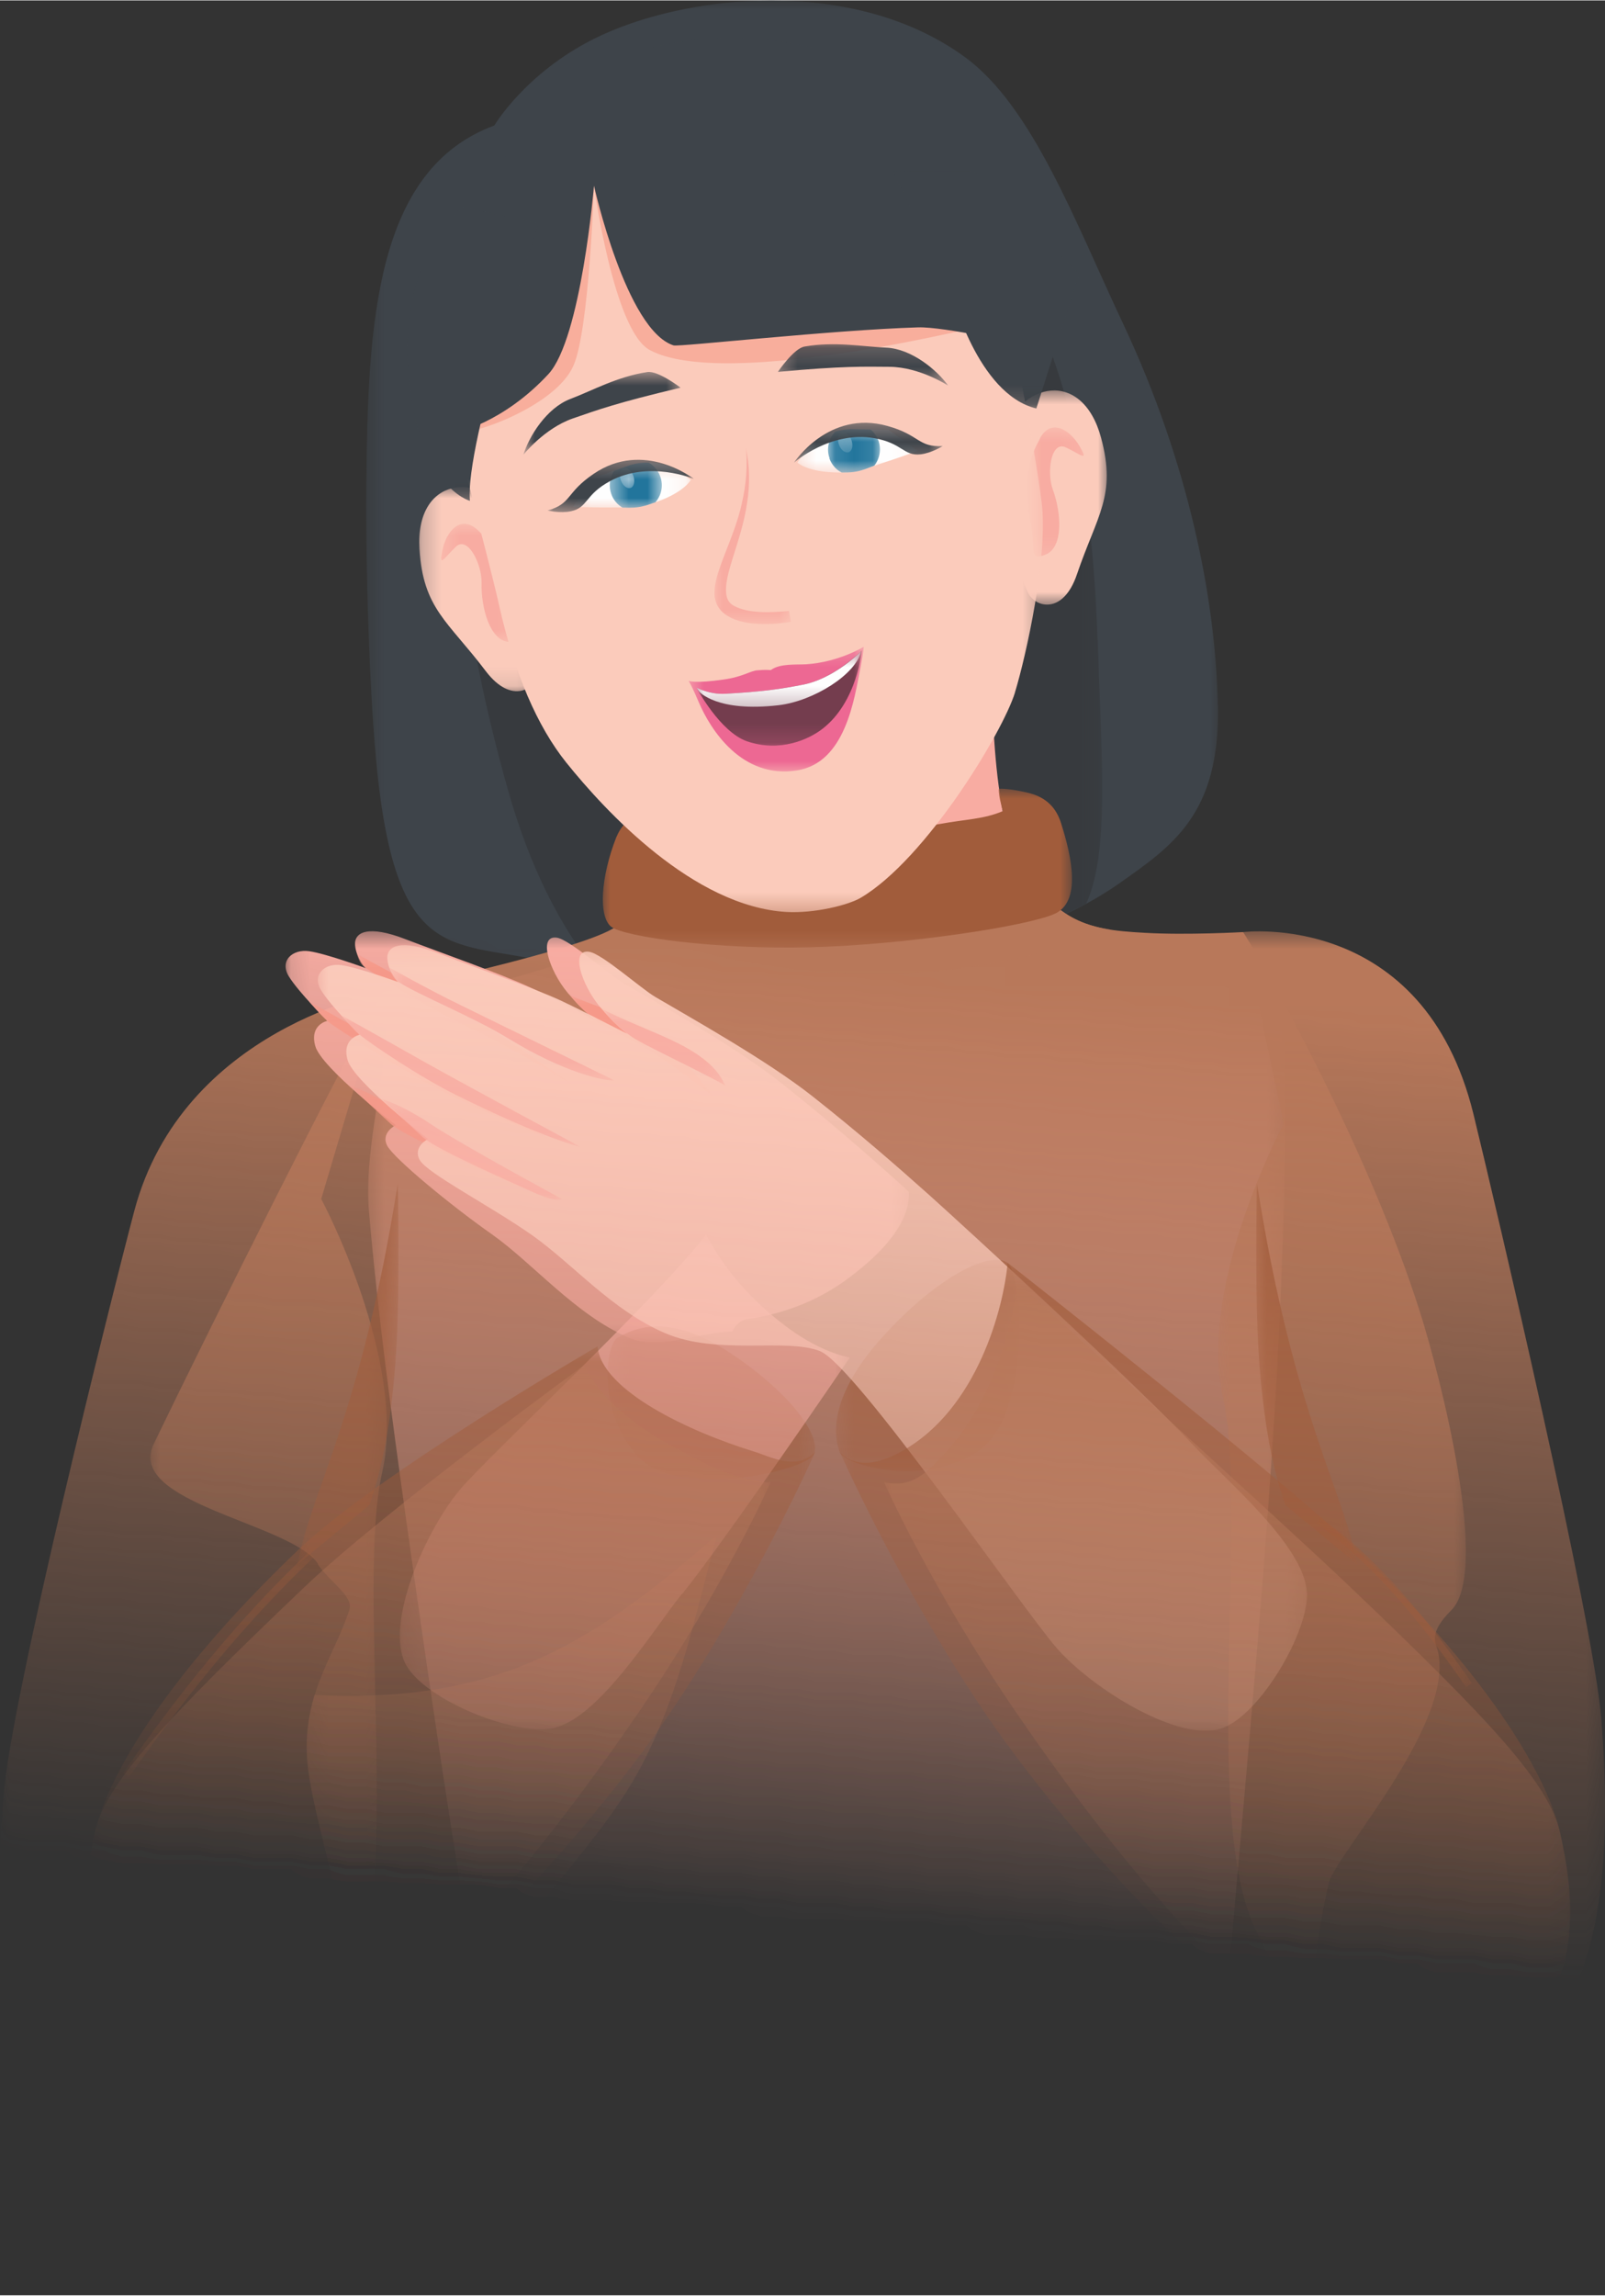 <?xml version="1.0" encoding="UTF-8"?>
<!DOCTYPE svg PUBLIC "-//W3C//DTD SVG 1.1//EN" "http://www.w3.org/Graphics/SVG/1.1/DTD/svg11.dtd">
<!-- Creator: CorelDRAW 2021.5 -->
<svg xmlns="http://www.w3.org/2000/svg" xml:space="preserve" width="0.503in" height="0.719in" version="1.1" style="shape-rendering:geometricPrecision; text-rendering:geometricPrecision; image-rendering:optimizeQuality; fill-rule:evenodd; clip-rule:evenodd"
viewBox="0 0 85.52 122.2"
 xmlns:xlink="http://www.w3.org/1999/xlink"
 xmlns:xodm="http://www.corel.com/coreldraw/odm/2003">
 <rect x="0" y="0" width="85.52" height="122.2" fill="#333333" stroke="none"/>
 <defs>
  <style type="text/css">
   <![CDATA[
    .fil7 {fill:#FEFEFE;fill-rule:nonzero}
    .fil5 {fill:#FBCBBB;fill-rule:nonzero}
    .fil6 {fill:#F8AE9C;fill-rule:nonzero}
    .fil3 {fill:#F8ACA2;fill-rule:nonzero}
    .fil12 {fill:#F69888;fill-rule:nonzero}
    .fil10 {fill:#ED6893;fill-rule:nonzero}
    .fil9 {fill:#C0D6E2;fill-rule:nonzero}
    .fil11 {fill:#743D4E;fill-rule:nonzero}
    .fil1 {fill:#3E444A;fill-rule:nonzero}
    .fil2 {fill:#373A3E;fill-rule:nonzero}
    .fil8 {fill:#22759C;fill-rule:nonzero}
    .fil4 {fill:#A15C3B;fill-rule:nonzero}
    .fil0 {fill:#B8785A;fill-rule:nonzero}
   ]]>
  </style>
    <mask id="id0">
  <linearGradient id="id1" gradientUnits="userSpaceOnUse" x1="46" y1="51.84" x2="41.86" y2="101.95">
   <stop offset="0" style="stop-opacity:1; stop-color:white"/>
   <stop offset="1" style="stop-opacity:0; stop-color:white"/>
  </linearGradient>
     <rect style="fill:url(#id1)" x="-0.12" y="52.7" width="20.85" height="62.13"/>
    </mask>
    <mask id="id2">
  <linearGradient id="id3" gradientUnits="userSpaceOnUse" x1="46" y1="51.84" x2="41.86" y2="101.95">
   <stop offset="0" style="stop-opacity:1; stop-color:white"/>
   <stop offset="1" style="stop-opacity:0; stop-color:white"/>
  </linearGradient>
     <rect style="fill:url(#id3)" x="19.41" y="-0.12" width="45.62" height="52.41"/>
    </mask>
    <mask id="id4">
  <linearGradient id="id5" gradientUnits="userSpaceOnUse" x1="46" y1="51.84" x2="41.86" y2="101.95">
   <stop offset="0" style="stop-opacity:1; stop-color:white"/>
   <stop offset="1" style="stop-opacity:0; stop-color:white"/>
  </linearGradient>
     <rect style="fill:url(#id5)" x="24.11" y="6.93" width="34.74" height="45.37"/>
    </mask>
    <mask id="id6">
  <linearGradient id="id7" gradientUnits="userSpaceOnUse" x1="46" y1="51.84" x2="41.86" y2="101.95">
   <stop offset="0" style="stop-opacity:1; stop-color:white"/>
   <stop offset="1" style="stop-opacity:0; stop-color:white"/>
  </linearGradient>
     <rect style="fill:url(#id7)" x="19.5" y="26.23" width="49.12" height="89.43"/>
    </mask>
    <mask id="id8">
  <linearGradient id="id9" gradientUnits="userSpaceOnUse" x1="46" y1="51.84" x2="41.86" y2="101.95">
   <stop offset="0" style="stop-opacity:1; stop-color:white"/>
   <stop offset="1" style="stop-opacity:0; stop-color:white"/>
  </linearGradient>
     <rect style="fill:url(#id9)" x="7.89" y="44.42" width="70.34" height="77.89"/>
    </mask>
    <mask id="id10">
  <linearGradient id="id11" gradientUnits="userSpaceOnUse" x1="46" y1="51.84" x2="41.86" y2="101.95">
   <stop offset="0" style="stop-opacity:1; stop-color:white"/>
   <stop offset="1" style="stop-opacity:0; stop-color:white"/>
  </linearGradient>
     <rect style="fill:url(#id11)" x="16.23" y="81.59" width="51.27" height="40.73"/>
    </mask>
    <mask id="id12">
  <linearGradient id="id13" gradientUnits="userSpaceOnUse" x1="46" y1="51.84" x2="41.86" y2="101.95">
   <stop offset="0" style="stop-opacity:1; stop-color:white"/>
   <stop offset="1" style="stop-opacity:0; stop-color:white"/>
  </linearGradient>
     <rect style="fill:url(#id13)" x="32.72" y="44.42" width="26.57" height="7.54"/>
    </mask>
    <mask id="id14">
  <linearGradient id="id15" gradientUnits="userSpaceOnUse" x1="46" y1="51.84" x2="41.86" y2="101.95">
   <stop offset="0" style="stop-opacity:1; stop-color:white"/>
   <stop offset="1" style="stop-opacity:0; stop-color:white"/>
  </linearGradient>
     <rect style="fill:url(#id15)" x="32" y="41.86" width="25.23" height="8.7"/>
    </mask>
    <mask id="id16">
  <linearGradient id="id17" gradientUnits="userSpaceOnUse" x1="46" y1="51.84" x2="41.86" y2="101.95">
   <stop offset="0" style="stop-opacity:1; stop-color:white"/>
   <stop offset="1" style="stop-opacity:0; stop-color:white"/>
  </linearGradient>
     <rect style="fill:url(#id17)" x="52.98" y="20.65" width="6.1" height="11.64"/>
    </mask>
    <mask id="id18">
  <linearGradient id="id19" gradientUnits="userSpaceOnUse" x1="46" y1="51.84" x2="41.86" y2="101.95">
   <stop offset="0" style="stop-opacity:1; stop-color:white"/>
   <stop offset="1" style="stop-opacity:0; stop-color:white"/>
  </linearGradient>
     <rect style="fill:url(#id19)" x="54.64" y="22.62" width="3.23" height="7.11"/>
    </mask>
    <mask id="id20">
  <linearGradient id="id21" gradientUnits="userSpaceOnUse" x1="46" y1="51.84" x2="41.86" y2="101.95">
   <stop offset="0" style="stop-opacity:1; stop-color:white"/>
   <stop offset="1" style="stop-opacity:0; stop-color:white"/>
  </linearGradient>
     <rect style="fill:url(#id21)" x="22.22" y="25.8" width="6.66" height="11.1"/>
    </mask>
    <mask id="id22">
  <linearGradient id="id23" gradientUnits="userSpaceOnUse" x1="46" y1="51.84" x2="41.86" y2="101.95">
   <stop offset="0" style="stop-opacity:1; stop-color:white"/>
   <stop offset="1" style="stop-opacity:0; stop-color:white"/>
  </linearGradient>
     <rect style="fill:url(#id23)" x="23.39" y="27.76" width="4.42" height="6.53"/>
    </mask>
    <mask id="id24">
  <linearGradient id="id25" gradientUnits="userSpaceOnUse" x1="46" y1="51.84" x2="41.86" y2="101.95">
   <stop offset="0" style="stop-opacity:1; stop-color:white"/>
   <stop offset="1" style="stop-opacity:0; stop-color:white"/>
  </linearGradient>
     <rect style="fill:url(#id25)" x="23.91" y="8" width="31.78" height="40.67"/>
    </mask>
    <mask id="id26">
  <linearGradient id="id27" gradientUnits="userSpaceOnUse" x1="46" y1="51.84" x2="41.86" y2="101.95">
   <stop offset="0" style="stop-opacity:1; stop-color:white"/>
   <stop offset="1" style="stop-opacity:0; stop-color:white"/>
  </linearGradient>
     <rect style="fill:url(#id27)" x="24.17" y="5.59" width="28.88" height="17.56"/>
    </mask>
    <mask id="id28">
  <linearGradient id="id29" gradientUnits="userSpaceOnUse" x1="46" y1="51.84" x2="41.86" y2="101.95">
   <stop offset="0" style="stop-opacity:1; stop-color:white"/>
   <stop offset="1" style="stop-opacity:0; stop-color:white"/>
  </linearGradient>
     <rect style="fill:url(#id29)" x="42.46" y="22.82" width="6.45" height="2.34"/>
    </mask>
    <mask id="id30">
  <linearGradient id="id31" gradientUnits="userSpaceOnUse" x1="46" y1="51.84" x2="41.86" y2="101.95">
   <stop offset="0" style="stop-opacity:1; stop-color:white"/>
   <stop offset="1" style="stop-opacity:0; stop-color:white"/>
  </linearGradient>
     <rect style="fill:url(#id31)" x="44.1" y="22.82" width="2.81" height="2.34"/>
    </mask>
    <mask id="id32">
  <linearGradient id="id33" gradientUnits="userSpaceOnUse" x1="46" y1="51.84" x2="41.86" y2="101.95">
   <stop offset="0" style="stop-opacity:1; stop-color:white"/>
   <stop offset="1" style="stop-opacity:0; stop-color:white"/>
  </linearGradient>
     <rect style="fill:url(#id33)" x="44.63" y="22.98" width="0.8" height="1.11"/>
    </mask>
    <mask id="id34">
  <linearGradient id="id35" gradientUnits="userSpaceOnUse" x1="46" y1="51.84" x2="41.86" y2="101.95">
   <stop offset="0" style="stop-opacity:1; stop-color:white"/>
   <stop offset="1" style="stop-opacity:0; stop-color:white"/>
  </linearGradient>
     <rect style="fill:url(#id35)" x="42.19" y="22.37" width="8.15" height="2.36"/>
    </mask>
    <mask id="id36">
  <linearGradient id="id37" gradientUnits="userSpaceOnUse" x1="46" y1="51.84" x2="41.86" y2="101.95">
   <stop offset="0" style="stop-opacity:1; stop-color:white"/>
   <stop offset="1" style="stop-opacity:0; stop-color:white"/>
  </linearGradient>
     <rect style="fill:url(#id37)" x="41.33" y="18.18" width="9.31" height="2.44"/>
    </mask>
    <mask id="id38">
  <linearGradient id="id39" gradientUnits="userSpaceOnUse" x1="46" y1="51.84" x2="41.86" y2="101.95">
   <stop offset="0" style="stop-opacity:1; stop-color:white"/>
   <stop offset="1" style="stop-opacity:0; stop-color:white"/>
  </linearGradient>
     <rect style="fill:url(#id39)" x="30.52" y="24.6" width="6.32" height="2.44"/>
    </mask>
    <mask id="id40">
  <linearGradient id="id41" gradientUnits="userSpaceOnUse" x1="46" y1="51.84" x2="41.86" y2="101.95">
   <stop offset="0" style="stop-opacity:1; stop-color:white"/>
   <stop offset="1" style="stop-opacity:0; stop-color:white"/>
  </linearGradient>
     <rect style="fill:url(#id41)" x="32.48" y="24.6" width="2.81" height="2.44"/>
    </mask>
    <mask id="id42">
  <linearGradient id="id43" gradientUnits="userSpaceOnUse" x1="46" y1="51.84" x2="41.86" y2="101.95">
   <stop offset="0" style="stop-opacity:1; stop-color:white"/>
   <stop offset="1" style="stop-opacity:0; stop-color:white"/>
  </linearGradient>
     <rect style="fill:url(#id43)" x="33.01" y="24.88" width="0.8" height="1.11"/>
    </mask>
    <mask id="id44">
  <linearGradient id="id45" gradientUnits="userSpaceOnUse" x1="46" y1="51.84" x2="41.86" y2="101.95">
   <stop offset="0" style="stop-opacity:1; stop-color:white"/>
   <stop offset="1" style="stop-opacity:0; stop-color:white"/>
  </linearGradient>
     <rect style="fill:url(#id45)" x="29.07" y="24.34" width="8.02" height="3.03"/>
    </mask>
    <mask id="id46">
  <linearGradient id="id47" gradientUnits="userSpaceOnUse" x1="46" y1="51.84" x2="41.86" y2="101.95">
   <stop offset="0" style="stop-opacity:1; stop-color:white"/>
   <stop offset="1" style="stop-opacity:0; stop-color:white"/>
  </linearGradient>
     <rect style="fill:url(#id47)" x="27.77" y="19.67" width="8.61" height="4.64"/>
    </mask>
    <mask id="id48">
  <linearGradient id="id49" gradientUnits="userSpaceOnUse" x1="46" y1="51.84" x2="41.86" y2="101.95">
   <stop offset="0" style="stop-opacity:1; stop-color:white"/>
   <stop offset="1" style="stop-opacity:0; stop-color:white"/>
  </linearGradient>
     <rect style="fill:url(#id49)" x="24.17" y="1.9" width="30.38" height="21.25"/>
    </mask>
    <mask id="id50">
  <linearGradient id="id51" gradientUnits="userSpaceOnUse" x1="46" y1="51.84" x2="41.86" y2="101.95">
   <stop offset="0" style="stop-opacity:1; stop-color:white"/>
   <stop offset="1" style="stop-opacity:0; stop-color:white"/>
  </linearGradient>
     <rect style="fill:url(#id51)" x="47.45" y="8.96" width="10.17" height="12.88"/>
    </mask>
    <mask id="id52">
  <linearGradient id="id53" gradientUnits="userSpaceOnUse" x1="46" y1="51.84" x2="41.86" y2="101.95">
   <stop offset="0" style="stop-opacity:1; stop-color:white"/>
   <stop offset="1" style="stop-opacity:0; stop-color:white"/>
  </linearGradient>
     <rect style="fill:url(#id53)" x="21.59" y="10.9" width="7.21" height="15.87"/>
    </mask>
    <mask id="id54">
  <linearGradient id="id55" gradientUnits="userSpaceOnUse" x1="46" y1="51.84" x2="41.86" y2="101.95">
   <stop offset="0" style="stop-opacity:1; stop-color:white"/>
   <stop offset="1" style="stop-opacity:0; stop-color:white"/>
  </linearGradient>
     <rect style="fill:url(#id55)" x="37.95" y="23.67" width="4.31" height="9.65"/>
    </mask>
    <mask id="id56">
  <linearGradient id="id57" gradientUnits="userSpaceOnUse" x1="46" y1="51.84" x2="41.86" y2="101.95">
   <stop offset="0" style="stop-opacity:1; stop-color:white"/>
   <stop offset="1" style="stop-opacity:0; stop-color:white"/>
  </linearGradient>
     <rect style="fill:url(#id57)" x="36.57" y="34.3" width="9.58" height="6.88"/>
    </mask>
    <mask id="id58">
  <linearGradient id="id59" gradientUnits="userSpaceOnUse" x1="46" y1="51.84" x2="41.86" y2="101.95">
   <stop offset="0" style="stop-opacity:1; stop-color:white"/>
   <stop offset="1" style="stop-opacity:0; stop-color:white"/>
  </linearGradient>
     <rect style="fill:url(#id59)" x="37" y="34.49" width="9.04" height="5.31"/>
    </mask>
    <mask id="id60">
  <linearGradient id="id61" gradientUnits="userSpaceOnUse" x1="46" y1="51.84" x2="41.86" y2="101.95">
   <stop offset="0" style="stop-opacity:1; stop-color:white"/>
   <stop offset="1" style="stop-opacity:0; stop-color:white"/>
  </linearGradient>
     <rect style="fill:url(#id61)" x="37" y="34.54" width="9" height="3.19"/>
    </mask>
    <mask id="id62">
  <linearGradient id="id63" gradientUnits="userSpaceOnUse" x1="46" y1="51.84" x2="41.86" y2="101.95">
   <stop offset="0" style="stop-opacity:1; stop-color:white"/>
   <stop offset="1" style="stop-opacity:0; stop-color:white"/>
  </linearGradient>
     <rect style="fill:url(#id63)" x="64.79" y="49.46" width="20.85" height="61.34"/>
    </mask>
    <mask id="id64">
  <linearGradient id="id65" gradientUnits="userSpaceOnUse" x1="46" y1="51.84" x2="41.86" y2="101.95">
   <stop offset="0" style="stop-opacity:1; stop-color:white"/>
   <stop offset="1" style="stop-opacity:0; stop-color:white"/>
  </linearGradient>
     <rect style="fill:url(#id65)" x="15.11" y="49.46" width="33.45" height="22.13"/>
    </mask>
    <mask id="id66">
  <linearGradient id="id67" gradientUnits="userSpaceOnUse" x1="46" y1="51.84" x2="41.86" y2="101.95">
   <stop offset="0" style="stop-opacity:1; stop-color:white"/>
   <stop offset="1" style="stop-opacity:0; stop-color:white"/>
  </linearGradient>
     <rect style="fill:url(#id67)" x="32.26" y="70.5" width="11.3" height="8.38"/>
    </mask>
    <mask id="id68">
  <linearGradient id="id69" gradientUnits="userSpaceOnUse" x1="46" y1="51.84" x2="41.86" y2="101.95">
   <stop offset="0" style="stop-opacity:1; stop-color:white"/>
   <stop offset="1" style="stop-opacity:0; stop-color:white"/>
  </linearGradient>
     <rect style="fill:url(#id69)" x="21.2" y="65.61" width="24.2" height="26.58"/>
    </mask>
    <mask id="id70">
  <linearGradient id="id71" gradientUnits="userSpaceOnUse" x1="46" y1="51.84" x2="41.86" y2="101.95">
   <stop offset="0" style="stop-opacity:1; stop-color:white"/>
   <stop offset="1" style="stop-opacity:0; stop-color:white"/>
  </linearGradient>
     <rect style="fill:url(#id71)" x="4.38" y="71.56" width="39.17" height="39.11"/>
    </mask>
    <mask id="id72">
  <linearGradient id="id73" gradientUnits="userSpaceOnUse" x1="46" y1="51.84" x2="41.86" y2="101.95">
   <stop offset="0" style="stop-opacity:1; stop-color:white"/>
   <stop offset="1" style="stop-opacity:0; stop-color:white"/>
  </linearGradient>
     <rect style="fill:url(#id73)" x="4.38" y="72.57" width="36.79" height="38.09"/>
    </mask>
    <mask id="id74">
  <linearGradient id="id75" gradientUnits="userSpaceOnUse" x1="46" y1="51.84" x2="41.86" y2="101.95">
   <stop offset="0" style="stop-opacity:1; stop-color:white"/>
   <stop offset="1" style="stop-opacity:0; stop-color:white"/>
  </linearGradient>
     <rect style="fill:url(#id75)" x="18.5" y="57.67" width="10.5" height="6.06"/>
    </mask>
    <mask id="id76">
  <linearGradient id="id77" gradientUnits="userSpaceOnUse" x1="46" y1="51.84" x2="41.86" y2="101.95">
   <stop offset="0" style="stop-opacity:1; stop-color:white"/>
   <stop offset="1" style="stop-opacity:0; stop-color:white"/>
  </linearGradient>
     <rect style="fill:url(#id77)" x="16.35" y="53.2" width="13.18" height="7.61"/>
    </mask>
    <mask id="id78">
  <linearGradient id="id79" gradientUnits="userSpaceOnUse" x1="46" y1="51.84" x2="41.86" y2="101.95">
   <stop offset="0" style="stop-opacity:1; stop-color:white"/>
   <stop offset="1" style="stop-opacity:0; stop-color:white"/>
  </linearGradient>
     <rect style="fill:url(#id79)" x="18.91" y="50.66" width="11.78" height="7.24"/>
    </mask>
    <mask id="id80">
  <linearGradient id="id81" gradientUnits="userSpaceOnUse" x1="46" y1="51.84" x2="41.86" y2="101.95">
   <stop offset="0" style="stop-opacity:1; stop-color:white"/>
   <stop offset="1" style="stop-opacity:0; stop-color:white"/>
  </linearGradient>
     <rect style="fill:url(#id81)" x="29.96" y="52.86" width="8.21" height="5.67"/>
    </mask>
    <mask id="id82">
  <linearGradient id="id83" gradientUnits="userSpaceOnUse" x1="46" y1="51.84" x2="41.86" y2="101.95">
   <stop offset="0" style="stop-opacity:1; stop-color:white"/>
   <stop offset="1" style="stop-opacity:0; stop-color:white"/>
  </linearGradient>
     <rect style="fill:url(#id83)" x="44.43" y="66.94" width="10" height="11.49"/>
    </mask>
    <mask id="id84">
  <linearGradient id="id85" gradientUnits="userSpaceOnUse" x1="46" y1="51.84" x2="41.86" y2="101.95">
   <stop offset="0" style="stop-opacity:1; stop-color:white"/>
   <stop offset="1" style="stop-opacity:0; stop-color:white"/>
  </linearGradient>
     <rect style="fill:url(#id85)" x="16.82" y="50.17" width="52.94" height="42.08"/>
    </mask>
    <mask id="id86">
  <linearGradient id="id87" gradientUnits="userSpaceOnUse" x1="46" y1="51.84" x2="41.86" y2="101.95">
   <stop offset="0" style="stop-opacity:1; stop-color:white"/>
   <stop offset="1" style="stop-opacity:0; stop-color:white"/>
  </linearGradient>
     <rect style="fill:url(#id87)" x="20.21" y="58.39" width="9.85" height="5.6"/>
    </mask>
    <mask id="id88">
  <linearGradient id="id89" gradientUnits="userSpaceOnUse" x1="46" y1="51.84" x2="41.86" y2="101.95">
   <stop offset="0" style="stop-opacity:1; stop-color:white"/>
   <stop offset="1" style="stop-opacity:0; stop-color:white"/>
  </linearGradient>
     <rect style="fill:url(#id89)" x="18.07" y="53.92" width="12.98" height="7.25"/>
    </mask>
    <mask id="id90">
  <linearGradient id="id91" gradientUnits="userSpaceOnUse" x1="46" y1="51.84" x2="41.86" y2="101.95">
   <stop offset="0" style="stop-opacity:1; stop-color:white"/>
   <stop offset="1" style="stop-opacity:0; stop-color:white"/>
  </linearGradient>
     <rect style="fill:url(#id91)" x="20.63" y="51.38" width="12.21" height="6.24"/>
    </mask>
    <mask id="id92">
  <linearGradient id="id93" gradientUnits="userSpaceOnUse" x1="46" y1="51.84" x2="41.86" y2="101.95">
   <stop offset="0" style="stop-opacity:1; stop-color:white"/>
   <stop offset="1" style="stop-opacity:0; stop-color:white"/>
  </linearGradient>
     <rect style="fill:url(#id93)" x="31.96" y="53.58" width="6.81" height="4.32"/>
    </mask>
    <mask id="id94">
  <linearGradient id="id95" gradientUnits="userSpaceOnUse" x1="46" y1="51.84" x2="41.86" y2="101.95">
   <stop offset="0" style="stop-opacity:1; stop-color:white"/>
   <stop offset="1" style="stop-opacity:0; stop-color:white"/>
  </linearGradient>
     <rect style="fill:url(#id95)" x="44.62" y="67.11" width="39.17" height="43.55"/>
    </mask>
    <mask id="id96">
  <linearGradient id="id97" gradientUnits="userSpaceOnUse" x1="46" y1="51.84" x2="41.86" y2="101.95">
   <stop offset="0" style="stop-opacity:1; stop-color:white"/>
   <stop offset="1" style="stop-opacity:0; stop-color:white"/>
  </linearGradient>
     <rect style="fill:url(#id97)" x="46.99" y="68.13" width="36.79" height="42.53"/>
    </mask>
    <mask id="id98">
  <linearGradient id="id99" gradientUnits="userSpaceOnUse" x1="46" y1="51.84" x2="41.86" y2="101.95">
   <stop offset="0" style="stop-opacity:1; stop-color:white"/>
   <stop offset="1" style="stop-opacity:0; stop-color:white"/>
  </linearGradient>
     <rect style="fill:url(#id99)" x="66.82" y="62.84" width="5.61" height="20.56"/>
    </mask>
    <mask id="id100">
  <linearGradient id="id101" gradientUnits="userSpaceOnUse" x1="46" y1="51.84" x2="41.86" y2="101.95">
   <stop offset="0" style="stop-opacity:1; stop-color:white"/>
   <stop offset="1" style="stop-opacity:0; stop-color:white"/>
  </linearGradient>
     <rect style="fill:url(#id101)" x="15.74" y="62.84" width="5.61" height="20.56"/>
    </mask>
    <mask id="id102">
  <linearGradient id="id103" gradientUnits="userSpaceOnUse" x1="46" y1="51.84" x2="41.86" y2="101.95">
   <stop offset="0" style="stop-opacity:1; stop-color:white"/>
   <stop offset="1" style="stop-opacity:0; stop-color:white"/>
  </linearGradient>
     <rect style="fill:url(#id103)" x="70.01" y="80.65" width="8.54" height="9.29"/>
    </mask>
    <mask id="id104">
  <linearGradient id="id105" gradientUnits="userSpaceOnUse" x1="46" y1="51.84" x2="41.86" y2="101.95">
   <stop offset="0" style="stop-opacity:1; stop-color:white"/>
   <stop offset="1" style="stop-opacity:0; stop-color:white"/>
  </linearGradient>
     <rect style="fill:url(#id105)" x="6.44" y="82.49" width="10.41" height="12.24"/>
    </mask>
 </defs>
 <g id="Layer_x0020_1">
  <g id="_2296045648688">
   <path class="fil0" style="mask:url(#id0)" d="M17.11 63.84l3.28 -11.03c0,0 -10.66,1.9 -13.24,11.67 -1.24,4.69 -6.54,25.88 -6.95,31.01 -0.78,9.85 0.64,16.21 5.24,18.53 4.6,2.32 10.82,-1.52 13.38,-7.74 2.56,-6.21 0.18,-21.9 1.54,-27.88 1.36,-5.98 -3.24,-14.57 -3.24,-14.57z"/>
   <path class="fil1" style="mask:url(#id2)" d="M64.9 37.56c0.1,5.79 -2.44,7.47 -5.31,9.49 -0.58,0.4 -1.15,0.75 -1.71,1.05 -3.82,2.09 -6.93,2.08 -6.93,2.08 0,0 -11.29,2.98 -19.05,1.67 -0.64,-0.1 -1.25,-0.24 -1.83,-0.41 -5.54,-1.62 -8.82,0.58 -9.97,-10.38 -0.42,-4.04 -0.62,-10.82 -0.58,-15.24 0.07,-8.6 0.47,-16.82 6.82,-19.16 0,0 1.65,-2.79 5.32,-4.62 4.79,-2.39 13.82,-3.37 19.77,0.99 3.59,2.63 5.86,8.77 8.42,14.2 3.52,7.48 4.94,14.78 5.04,20.33z"/>
   <path class="fil2" style="mask:url(#id4)" d="M58.49 34.06c0.2,6.32 0.64,11.25 -0.61,14.03 -3.82,2.09 -6.93,2.08 -6.93,2.08 0,0 -11.29,2.98 -19.05,1.67 -2.1,-2.52 -3.71,-5.85 -4.8,-9.68 -2.8,-9.85 -4.12,-20.69 -1.36,-26.66 2.76,-5.97 16.13,-10.68 21.35,-7.36 5.22,3.32 10.8,7.65 11.39,25.92z"/>
   <path class="fil3" style="mask:url(#id6)" d="M68.46 53.68c-4.62,-1.65 -11.79,-4.26 -12.47,-4.83 -4.96,-4.16 -2.52,-22.51 -2.52,-22.51l-19.07 0c0,0 4.87,17.59 -0.77,23.38 -0.99,1.02 -8.43,2.92 -13.02,4.16 -0,3.34 -1.24,7.29 -0.95,10.62 0.47,5.41 1.2,10.8 1.95,16.18 0.77,5.5 1.56,10.99 2.41,16.47 0.96,6.14 1.99,12.27 3.15,18.38l37.63 -1.43c0.3,-4.41 0.66,-8.81 1.04,-13.21 1.37,-15.7 2.93,-31.45 2.61,-47.22z"/>
   <path class="fil0" style="mask:url(#id8)" d="M16.94 83.28c0.58,0.89 1.9,1.69 1.68,2.4 -0.81,2.58 -2.79,4.79 -2.15,8.86 0.45,2.89 1.81,6.9 2.07,10.13 0.49,6.02 1.1,5.94 1.07,8.58 -0.01,1.14 -2.48,2.35 -0.01,4.58 0.48,0.43 7.14,3.42 19.2,4.27 12.16,0.86 29.14,-3.57 31.01,-5.2 2.5,-2.18 -1.55,-5.73 1,-16.68 0.34,-1.46 7.09,-8.88 5.71,-12.63 -0.22,-0.6 0.15,-1.21 0.81,-1.87 2.1,-2.07 -0.62,-12.57 -1.66,-15.85 -2.66,-8.4 -7.88,-17.82 -9.43,-20.26 0,0 -3.01,0.17 -5.23,0.04 -3.28,-0.18 -5.02,-0.53 -7.47,-5.12l-18.24 0.86c0,0 -1.47,3.21 -2.46,3.92 -1.78,1.27 -12.44,3.49 -12.44,3.49 -2.25,3.95 -8.95,17.33 -12.21,24.07 -1.53,3.16 7.35,4.21 8.76,6.39z"/>
   <path class="fil0" style="mask:url(#id10)" d="M31.82 116.54c-10.02,-1.83 -8.18,-7.66 -7.89,-8.19 1.45,-2.64 3.3,-5.01 5.17,-7.35 1.8,-2.26 3.8,-4.52 5.13,-7.09 1.98,-3.82 2.86,-8.05 3.97,-12.2 -2.86,2.5 -5.82,4.9 -9.26,6.49 -3.91,1.81 -8.01,2.25 -12.18,2.03 -0.37,1.22 -0.57,2.59 -0.3,4.3 0.45,2.89 1.81,6.9 2.07,10.13 0.49,6.02 1.1,5.94 1.07,8.58 -0.01,1.14 -2.48,2.35 -0.01,4.58 0.48,0.43 7.14,3.42 19.2,4.27 9.93,0.7 23.07,-2.12 28.57,-4.07 -4.08,0.34 -16.07,2.08 -35.56,-1.48z"/>
   <path class="fil0" style="mask:url(#id12)" d="M59.17 49.48c-2.18,-0.34 -3.68,-1.3 -5.62,-4.95l-18.24 0.86c0,0 -1.68,2.73 -2.46,3.92 15.01,5.45 25.31,0.41 26.33,0.17z"/>
   <path class="fil4" style="mask:url(#id14)" d="M32.85 44.53c-0.86,2.18 -0.96,4.25 -0.29,4.79 0.67,0.54 5.55,1.23 10.62,1.1 5.07,-0.13 11.57,-1.13 13.01,-1.78 1.43,-0.64 0.93,-3 0.35,-4.82 -0.13,-0.41 -0.44,-1.19 -1.46,-1.54 -0.34,-0.12 -1.37,-0.33 -1.84,-0.3 -0.12,0.01 0.19,1.19 0.19,1.19 -1,0.43 -1.97,0.43 -3.33,0.68 -3.04,0.54 -11.07,0.34 -13.3,0.25 -0.52,-0.02 -0.99,-0.08 -1.4,-0.13 -0.14,-0.02 -0.05,-0.8 -0.17,-0.82 -1.12,-0.16 -2.03,0.52 -2.37,1.37z"/>
   <path class="fil5" style="mask:url(#id16)" d="M53.3 23.37c1.04,-3.14 4.38,-3.75 5.37,-0.08 0.83,3.09 -0.21,4.1 -1.29,7.28 -0.74,2.17 -2.24,1.77 -2.62,0.94 -1.06,-2.32 -2.11,-6.18 -1.46,-8.15z"/>
   <path class="fil3" style="mask:url(#id18)" d="M55.41 23.32c0.58,-1.07 1.58,-0.49 2.11,0.41 0.53,0.9 0.06,0.44 -0.73,0.07 -0.79,-0.37 -1.03,1.32 -0.69,2.25 0.47,1.29 0.55,3.07 -0.37,3.45 -0.92,0.38 -0.54,-0.17 -0.8,-1.62 -0.26,-1.44 -0.06,0.01 -0.15,-1.46 -0.09,-1.45 0.13,-2.18 0.64,-3.1z"/>
   <path class="fil5" style="mask:url(#id20)" d="M27.46 27.58c-1.98,-2.65 -5.34,-2.16 -5.11,1.63 0.2,3.19 1.5,3.82 3.53,6.5 1.39,1.83 2.69,0.96 2.78,0.06 0.26,-2.54 0.04,-6.53 -1.2,-8.19z"/>
   <path class="fil3" style="mask:url(#id22)" d="M25.45 28.2c-0.89,-0.82 -1.65,0.03 -1.87,1.05 -0.22,1.02 0.08,0.44 0.71,-0.16 0.63,-0.6 1.39,0.92 1.37,1.92 -0.03,1.38 0.46,3.08 1.45,3.15 0.99,0.06 0.46,-0.34 0.25,-1.79 -0.21,-1.45 0.05,-0.01 -0.32,-1.43 -0.37,-1.41 -0.82,-2.03 -1.59,-2.74z"/>
   <path class="fil5" style="mask:url(#id24)" d="M54.08 36.86c-0.64,2.08 -4.71,8.84 -8.21,10.92 -0.7,0.41 -2.5,0.84 -3.96,0.76 -4.96,-0.29 -9.66,-5.37 -11.74,-7.96 -1.54,-1.92 -2.76,-4.74 -3.57,-8.35 -0.82,-3.6 -2.26,-8.32 -2.53,-11.16 -0.41,-4.4 1.87,-9.74 5,-11.38 8.51,-4.45 23.7,1.67 24.23,4.72 0.5,2.88 1.71,8.5 2.2,12.29 0.37,2.86 -0.83,8.22 -1.42,10.15z"/>
   <path class="fil6" style="mask:url(#id26)" d="M24.29 23.02c0.75,0.18 5.29,-1.37 6.26,-3.56 0.85,-1.9 1.1,-9.59 1.1,-9.59 0,0 1.04,7.69 2.96,8.74 4.05,2.21 18.33,-1.43 18.33,-1.43l-2.41 -7.52 -15.9 -3.94 -8.77 7.76 -1.57 9.56z"/>
   <path class="fil7" style="mask:url(#id28)" d="M46.32 24.88c-0.72,0.29 -1.1,0.26 -1.62,0.26 -1.68,-0.01 -2.21,-0.53 -2.21,-0.53l0.23 -0.34c0.62,-0.91 1.65,-1.45 2.75,-1.43l1.88 0.03 1.55 1.11c0,0 -0.54,0.21 -1.5,0.53 -0.26,0.09 -0.62,0.19 -1.08,0.37z"/>
   <path class="fil8" style="mask:url(#id30)" d="M44.19 24.38c0.12,0.34 0.36,0.61 0.66,0.76 0.45,0 0.82,-0 1.46,-0.26 0.1,-0.04 0.19,-0.07 0.28,-0.11 0.28,-0.36 0.38,-0.86 0.22,-1.32 -0.09,-0.24 -0.23,-0.45 -0.42,-0.6l-0.92 -0.02c-0.33,-0.01 -0.66,0.04 -0.97,0.13 -0.34,0.37 -0.48,0.91 -0.3,1.41z"/>
   <path class="fil9" style="mask:url(#id32)" d="M45.14 24.07c-0.17,0 -0.35,-0.17 -0.44,-0.42 -0.1,-0.29 -0.03,-0.58 0.15,-0.64 0.03,-0.01 0.05,-0.01 0.08,-0.01 0.17,0 0.35,0.17 0.44,0.42 0.1,0.29 0.03,0.58 -0.15,0.64 -0.03,0.01 -0.05,0.01 -0.08,0.01z"/>
   <path class="fil1" style="mask:url(#id34)" d="M42.31 24.61c0,0 1.84,-2.83 4.98,-1.95 1.75,0.49 1.61,1.14 2.94,1.07 0,0 -0.58,0.37 -1.17,0.44 -0.93,0.1 -0.96,-0.59 -2.47,-0.86 -2.34,-0.41 -4.28,1.3 -4.28,1.3z"/>
   <path class="fil1" style="mask:url(#id36)" d="M41.45 19.78c0,0 0.84,-1.25 1.42,-1.35 1.62,-0.28 3.04,0 4.36,0.06 1.33,0.06 2.69,1.18 3.29,2.02 0,0 -1.5,-0.98 -3.11,-1 -1.41,-0.01 -2.43,-0.05 -5.97,0.27z"/>
   <path class="fil7" style="mask:url(#id38)" d="M33.26 27.01c0.78,0.04 1.13,-0.1 1.62,-0.27 1.59,-0.54 1.93,-1.21 1.93,-1.21l-0.33 -0.25c-0.87,-0.67 -2.03,-0.85 -3.07,-0.48l-1.78 0.63 -1.11 1.54c0,0 0.58,0.02 1.59,0.03 0.07,0 0.15,-0 0.24,-0 0.24,-0 0.54,-0.01 0.9,0.01z"/>
   <path class="fil8" style="mask:url(#id40)" d="M32.57 26.28c0.11,0.32 0.33,0.57 0.6,0.73l0.09 0c0.78,0.04 1.13,-0.1 1.62,-0.27l0.04 -0.01c0.32,-0.37 0.44,-0.89 0.26,-1.38 -0.11,-0.32 -0.34,-0.58 -0.61,-0.74 -0.39,-0.01 -0.78,0.05 -1.16,0.19l-0.69 0.25c-0.23,0.35 -0.3,0.8 -0.15,1.23z"/>
   <path class="fil9" style="mask:url(#id42)" d="M33.52 25.97c-0.17,0 -0.35,-0.17 -0.44,-0.42 -0.1,-0.29 -0.03,-0.58 0.15,-0.64 0.03,-0.01 0.05,-0.01 0.08,-0.01 0.17,0 0.35,0.17 0.44,0.42 0.1,0.29 0.03,0.58 -0.15,0.64 -0.03,0.01 -0.05,0.01 -0.08,0.01z"/>
   <path class="fil1" style="mask:url(#id44)" d="M36.97 25.48c0,0 -2.65,-2.1 -5.34,-0.27 -1.5,1.02 -1.16,1.59 -2.45,1.95 0,0 0.67,0.17 1.25,0.04 0.91,-0.2 0.72,-0.87 2.07,-1.6 2.09,-1.13 4.47,-0.12 4.47,-0.12z"/>
   <path class="fil1" style="mask:url(#id46)" d="M36.26 20.62c0,0 -1.19,-0.92 -1.77,-0.83 -1.63,0.25 -2.88,0.97 -4.12,1.44 -1.24,0.48 -2.18,1.97 -2.48,2.96 0,0 1.11,-1.4 2.63,-1.93 1.34,-0.46 2.29,-0.82 5.75,-1.64z"/>
   <path class="fil1" style="mask:url(#id48)" d="M24.29 23.02c0,0 2.51,-0.51 4.93,-3.12 1.75,-1.89 2.43,-10.03 2.43,-10.03 0,0 1.71,7.69 4.24,8.5 0.28,0.09 8.4,-0.82 13.03,-0.96 1.43,-0.04 5.51,0.9 5.51,0.9 0,0 -2.48,-12.13 -8.7,-14.95 -6.21,-2.82 -16.08,-1.21 -18.68,4.69 -2.6,5.9 -2.76,14.97 -2.76,14.97z"/>
   <path class="fil1" style="mask:url(#id50)" d="M47.56 9.09l3.14 6.44c0,0 1.37,5.44 4.52,6.2l2.28 -7.17 -5.62 -5.48 -4.31 0.01z"/>
   <path class="fil1" style="mask:url(#id52)" d="M28.69 11.89c0,0 -3.94,11.73 -3.65,14.76 0,0 -2.84,-0.77 -3.29,-6.96 -0.45,-6.19 2.9,-8.68 2.9,-8.68l4.04 0.87z"/>
   <path class="fil3" style="mask:url(#id54)" d="M39.74 23.79c0.21,0.98 0.23,2.01 0.06,3.02 -0.15,1.01 -0.48,2 -0.78,2.96 -0.15,0.48 -0.29,0.97 -0.33,1.43 -0.03,0.47 0.04,0.84 0.42,1.04 0.76,0.41 1.93,0.37 2.93,0.27l0.1 0.58c-0.57,0.09 -1.13,0.14 -1.7,0.11 -0.57,-0.03 -1.17,-0.11 -1.71,-0.45 -0.27,-0.17 -0.5,-0.43 -0.59,-0.74 -0.11,-0.31 -0.06,-0.59 -0.04,-0.86 0.09,-0.54 0.28,-1.03 0.46,-1.51 0.37,-0.96 0.76,-1.89 0.97,-2.87 0.22,-0.97 0.32,-1.98 0.21,-2.98z"/>
   <path class="fil10" style="mask:url(#id56)" d="M42.96 35.35c-0.56,0.03 -1.41,-0.05 -1.89,0.31 0,0 -0.3,-0.03 -0.69,0.01 -0.37,0.01 -0.79,0.35 -1.81,0.49 -1.57,0.23 -1.89,0.07 -1.89,0.07 0.06,0.05 0.28,0.5 0.56,1.16 0.6,1.39 2.26,4.09 5.24,3.61 2.58,-0.42 3.04,-3.82 3.37,-5.47 0.18,-0.9 0.17,-1.11 0.17,-1.11 0,0 -1.33,0.82 -3.07,0.93z"/>
   <path class="fil11" style="mask:url(#id58)" d="M37.12 36.61c0,0 1.24,2.34 2.68,2.84 1.77,0.61 3.31,-0.11 4.02,-0.66 1.87,-1.44 2.1,-4.18 2.1,-4.18 0,0 -1.45,1.49 -3.1,1.82 -1.22,0.24 -2.17,0.38 -4.17,0.49 -0.83,0.05 -1.53,-0.32 -1.53,-0.32z"/>
   <path class="fil7" style="mask:url(#id60)" d="M41.49 37.53c1.86,-0.22 4.12,-1.64 4.39,-2.87 -0.22,0.23 -1.56,1.47 -3.06,1.77 -1.22,0.24 -2.17,0.38 -4.17,0.49 -0.83,0.05 -1.53,-0.32 -1.53,-0.32 0,0 -0.06,-0.06 0.14,0.21 0,0 0.95,1.11 4.23,0.72z"/>
   <path class="fil0" style="mask:url(#id62)" d="M68.4 59.81l-2.16 -10.2c0,0 9.6,-1.2 12.27,9.69 1.15,4.71 6.4,27.04 6.81,32.17 0.78,9.85 -0.64,16.21 -5.24,18.53 -4.6,2.32 -10.82,-1.52 -13.38,-7.74 -2.56,-6.21 -0.18,-21.9 -1.54,-27.88 -1.36,-5.98 3.24,-14.57 3.24,-14.57z"/>
   <path class="fil3" style="mask:url(#id64)" d="M39.83 70.22c1.98,-0.29 3.83,-1.01 5.43,-2.22 1.24,-0.93 2.9,-2.41 3.14,-4.03 0.03,-0.18 0.03,-0.35 0.03,-0.53 -0.26,-0.24 -0.48,-0.44 -0.64,-0.58 -1.79,-1.6 -3.78,-3.33 -6.21,-5.25 -2.43,-1.92 -6.54,-4.21 -8.39,-5.3 -0.74,-0.43 -2.82,-2.29 -3.51,-2.4 -1.04,-0.16 -0.41,1.75 0.54,2.9 0.05,0.06 0.09,0.11 0.14,0.16 0.51,0.61 0.97,1.02 1.35,1.31 -0.49,-0.25 -1.07,-0.55 -1.64,-0.83l-0.02 -0.01 -0.01 -0.01c-0.73,-0.37 -1.44,-0.72 -1.87,-0.91 -1.54,-0.71 -4.57,-1.77 -6.56,-2.53 -1.98,-0.77 -2.75,-0.39 -2.69,0.32 0.06,0.7 0.57,1.22 0.57,1.22 0,0 -2.11,-0.77 -3.01,-0.9 -0.9,-0.13 -1.6,0.51 -1.09,1.34 0.51,0.83 2.05,2.37 2.05,2.37 0,0 -0.96,0.19 -0.64,1.34 0.32,1.16 4.29,4.21 4.29,4.21 0,0 -0.83,0.4 -0.45,1.11 0.39,0.7 3.4,3.18 5.58,4.71 2.18,1.54 4.44,4.27 7.26,5.49 1.67,0.72 3.83,-0.31 5.53,-0.31 0.16,-0.34 0.44,-0.62 0.82,-0.68z"/>
   <path class="fil4" style="mask:url(#id66)" d="M32.9 71.21c0.96,-0.54 2.79,-1.35 6.11,0.88 3.32,2.23 4.8,4.5 4.34,5.35 -0.46,0.85 -7.22,2.44 -9.38,0.07 -2.16,-2.37 -1.7,-5.94 -1.07,-6.3z"/>
   <path class="fil3" style="mask:url(#id68)" d="M36.36 84.84c1.85,-2.3 6.18,-8.56 8.92,-12.57 -1.81,-0.39 -3.47,-1.6 -4.79,-2.83 -1.16,-1.08 -2.13,-2.33 -2.87,-3.72 -2.67,3.47 -11.47,11.67 -13.07,13.53 -1.85,2.16 -4.11,7.24 -2.91,9.39 1.04,1.86 5.74,3.78 7.82,3.36 2.44,-0.49 5.33,-5.23 6.89,-7.17z"/>
   <path class="fil4" style="mask:url(#id70)" d="M43.44 77.28c-0.98,1.03 -2.28,0.3 -3.33,-0.03 -3.29,-1.01 -8.07,-3.21 -8.27,-5.58 0,0 -11.72,6.8 -15.93,10.82 -7.5,7.15 -10.29,12.48 -10.86,15.09 -0.57,2.61 -2.19,10.17 5.6,12.68 7.8,2.51 20.27,-12.1 24.87,-18.8 4.6,-6.71 7.92,-14.17 7.92,-14.17z"/>
   <path class="fil0" style="mask:url(#id72)" d="M41.06 78.9c-0.5,0.07 -2.17,-0.35 -3.16,-0.84 -2.83,-1.39 -5.35,-2.76 -6.8,-5.37 0,0 -10.67,7.79 -14.88,11.8 -7.5,7.15 -10.61,10.48 -11.18,13.1 -0.57,2.61 -2.19,10.17 5.6,12.68 7.8,2.51 18.76,-12.36 23.36,-19.07 4.6,-6.71 7.06,-12.29 7.06,-12.29z"/>
   <path class="fil12" style="mask:url(#id74)" d="M20.85 59.85c0.76,0.64 4.44,2.25 5.79,2.87 1.35,0.62 2.24,0.88 2.24,0.88 0,0 -6.01,-3.39 -7.64,-4.48 -1.63,-1.09 -2.63,-1.34 -2.63,-1.34l2.24 2.07z"/>
   <path class="fil12" style="mask:url(#id76)" d="M17.45 54.35c0.62,0.51 3.31,2.14 5.17,3.23 1.85,1.09 6.8,3.11 6.8,3.11 0,0 -6.37,-3.68 -8.56,-4.92 -2.19,-1.24 -4.39,-2.46 -4.39,-2.46 0,0 0.6,0.72 0.98,1.03z"/>
   <path class="fil12" style="mask:url(#id78)" d="M19.49 51.53c1.14,0.74 3.68,2.32 5.76,3.29 2.08,0.97 5.32,2.96 5.32,2.96 0,0 -5.77,-4.05 -7.79,-5.02 -1.55,-0.75 -3.75,-1.98 -3.75,-1.98 0,0 0.06,0.48 0.47,0.75z"/>
   <path class="fil12" style="mask:url(#id80)" d="M38.05 58.41c-0.16,-0.13 -2.74,-2.22 -4.43,-3.06 -1.64,-0.82 -3.34,-1.78 -3.54,-1.89 0.56,0.28 1.14,0.58 1.64,0.83 -0.38,-0.29 -0.84,-0.7 -1.35,-1.31 1.04,0.46 2.5,0.87 3.8,1.61 1.72,0.98 3.76,3.65 3.89,3.82z"/>
   <path class="fil4" style="mask:url(#id82)" d="M44.73 77.28c-0.39,-1.12 -0.41,-3.23 2.54,-6.38 2.95,-3.15 5.6,-4.31 6.42,-3.67 0.82,0.64 1.28,8.17 -1.61,10.05 -2.88,1.88 -7.09,0.74 -7.35,0z"/>
   <path class="fil5" style="mask:url(#id84)" d="M69.64 84.73c0.12,2.12 -2.47,6.49 -4.46,7.25 -2.3,0.87 -7,-2.1 -8.87,-4.24 -1.87,-2.14 -10.77,-15.12 -12.63,-15.82 -1.85,-0.71 -5.44,0.25 -8.26,-0.96 -2.82,-1.22 -4.87,-3.65 -7.04,-5.19 -2.18,-1.54 -5.64,-3.32 -6.02,-4.03 -0.38,-0.71 0.45,-1.11 0.45,-1.11 0,0 -3.97,-3.06 -4.29,-4.21 -0.32,-1.15 0.64,-1.34 0.64,-1.34 0,0 -1.54,-1.54 -2.05,-2.37 -0.51,-0.83 0.19,-1.47 1.09,-1.34 0.9,0.13 3.01,0.9 3.01,0.9 0,0 -0.51,-0.52 -0.57,-1.22 -0.06,-0.7 0.7,-1.09 2.69,-0.32 1.99,0.77 5.02,1.82 6.56,2.53 0.43,0.2 1.14,0.55 1.87,0.92l0.01 0.01 0.02 0.01c0.56,0.28 1.14,0.58 1.64,0.83 -0.38,-0.29 -0.84,-0.7 -1.35,-1.31 -0.05,-0.05 -0.09,-0.11 -0.14,-0.16 -0.95,-1.16 -1.58,-3.06 -0.54,-2.9 0.69,0.11 2.77,1.97 3.51,2.4 1.85,1.09 5.96,3.38 8.39,5.3 2.43,1.92 4.42,3.65 6.21,5.25 1.79,1.6 11.27,10.3 14.03,13.28 1.69,1.82 5.96,5.38 6.09,7.86z"/>
   <path class="fil3" style="mask:url(#id86)" d="M22.57 60.57c0.76,0.64 4.44,2.25 5.79,2.87 1.35,0.62 1.58,0.38 1.58,0.38 0,0 -5.35,-2.89 -6.98,-3.98 -1.63,-1.09 -2.63,-1.34 -2.63,-1.34l2.24 2.07z"/>
   <path class="fil3" style="mask:url(#id88)" d="M19.16 55.07c0.62,0.51 3.24,2.28 5.17,3.23 4.78,2.36 6.6,2.75 6.6,2.75 0,0 -6.17,-3.32 -8.36,-4.55 -2.19,-1.24 -4.39,-2.46 -4.39,-2.46 0,0 0.6,0.72 0.98,1.03z"/>
   <path class="fil3" style="mask:url(#id90)" d="M21.21 52.25c1.14,0.74 3.96,1.85 5.92,3.05 2.94,1.8 5.12,2.26 5.59,2.2 0,0 -6.21,-3.04 -8.22,-4.02 -1.55,-0.75 -3.75,-1.98 -3.75,-1.98 0,0 0.06,0.48 0.47,0.75z"/>
   <path class="fil3" style="mask:url(#id92)" d="M38.65 57.79c-0.16,-0.13 -1.63,-0.87 -3.32,-1.71 -1.64,-0.82 -1.62,-0.86 -1.91,-1.07 -0.38,-0.29 -0.84,-0.7 -1.35,-1.31 1.78,0.9 3.26,1.36 4.56,2.1 1.72,0.98 1.89,1.82 2.02,1.99z"/>
   <path class="fil4" style="mask:url(#id94)" d="M44.73 77.28c0.98,1.03 2.37,0.51 3.33,-0.03 4.03,-2.24 5.42,-7.66 5.63,-10.03 0,0 14.37,11.25 18.58,15.26 7.5,7.15 10.29,12.48 10.86,15.09 0.57,2.61 2.19,10.17 -5.6,12.68 -7.8,2.51 -20.27,-12.1 -24.87,-18.8 -4.6,-6.71 -7.92,-14.17 -7.92,-14.17z"/>
   <path class="fil0" style="mask:url(#id96)" d="M47.11 78.9c1.46,0.34 2.24,-0.51 3.01,-1.3 2.75,-2.8 3.85,-6.98 4.06,-9.35 0,0 13.56,12.23 17.77,16.24 7.5,7.15 10.61,10.48 11.18,13.1 0.57,2.61 2.19,10.17 -5.6,12.68 -7.8,2.51 -18.76,-12.36 -23.36,-19.07 -4.6,-6.71 -7.06,-12.29 -7.06,-12.29z"/>
   <path class="fil4" style="mask:url(#id98)" d="M72.31 83.28c-0.61,-3.68 -3.39,-7.88 -5.34,-20.32 0,0 -0.07,3.69 0,6.84 0.06,2.51 0.33,7.08 1.53,10.33l3.81 3.15z"/>
   <path class="fil4" style="mask:url(#id100)" d="M15.86 83.28c0.61,-3.68 3.39,-7.88 5.34,-20.32 0,0 0.07,3.69 0,6.84 -0.06,2.51 -0.33,7.08 -1.53,10.33l-3.81 3.15z"/>
   <path class="fil4" style="mask:url(#id102)" d="M78.43 89.61c-2.27,-3.28 -4.81,-6.46 -8.08,-8.84l-0.22 0.31c3.22,2.33 5.74,5.48 7.99,8.74l0.31 -0.21z"/>
   <path class="fil4" style="mask:url(#id104)" d="M6.87 94.61c2.94,-4.19 6.15,-8.22 9.87,-11.73l-0.26 -0.28c-3.75,3.54 -6.97,7.58 -9.92,11.79l0.31 0.22z"/>
  </g>
 </g>
</svg>
